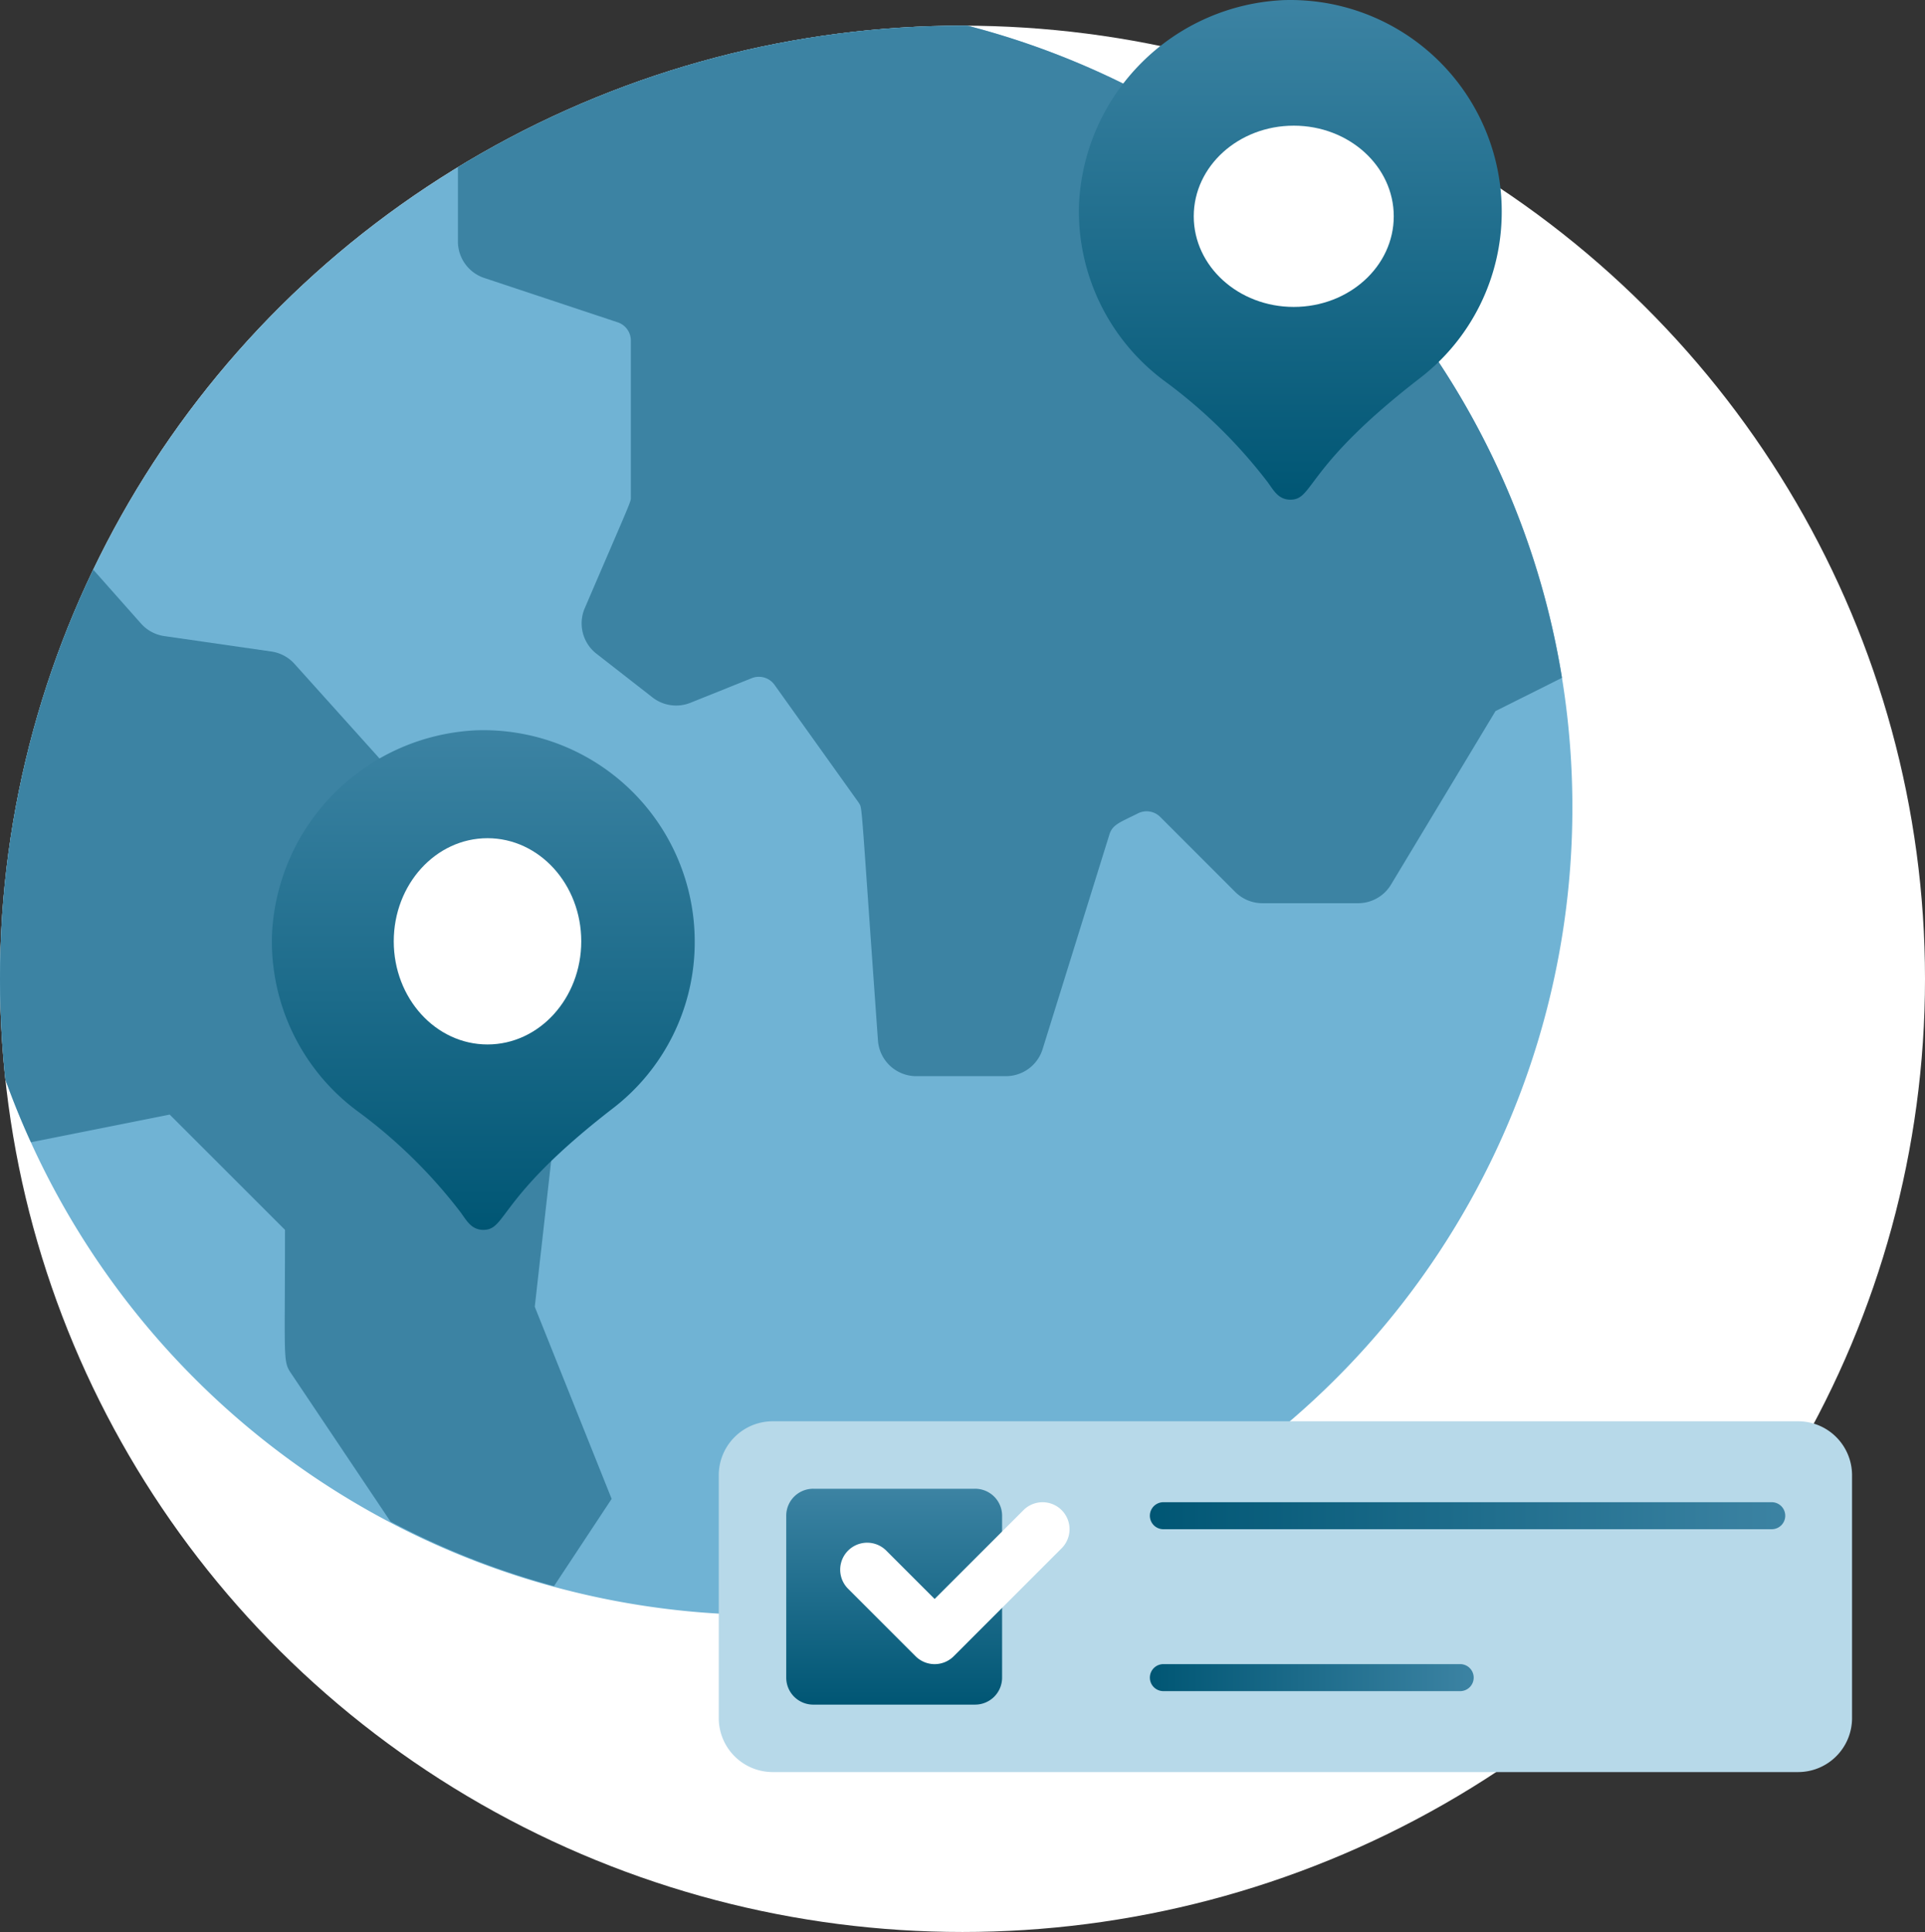 <?xml version="1.0" encoding="UTF-8"?>
<svg xmlns="http://www.w3.org/2000/svg" xmlns:xlink="http://www.w3.org/1999/xlink" width="456.101" height="457.74" viewBox="0 0 456.101 457.74">
  <rect x="0" y="0" width="456.101" height="457.74" fill="#333333" stroke="none"/>
  <defs>
    <clipPath id="clip-path">
      <ellipse id="Ellipse_2370" data-name="Ellipse 2370" cx="228.051" cy="225.829" rx="228.051" ry="225.829" transform="translate(2483.209 2408.235)" fill="#fff"></ellipse>
    </clipPath>
    <linearGradient id="linear-gradient" x1="0.5" x2="0.5" y2="1" gradientUnits="objectBoundingBox">
      <stop offset="0" stop-color="#3c83a3"></stop>
      <stop offset="1" stop-color="#005674"></stop>
    </linearGradient>
    <linearGradient id="linear-gradient-4" x1="1" y1="1" x2="0" xlink:href="#linear-gradient"></linearGradient>
  </defs>
  <g id="Gruppe_20963" data-name="Gruppe 20963" transform="translate(-2419.183 -2402.154)">
    <g id="Gruppe_20955" data-name="Gruppe 20955">
      <g id="Gruppe_20953" data-name="Gruppe 20953">
        <g id="Gruppe_20140" data-name="Gruppe 20140" transform="translate(19104 -5783)">
          <circle id="Ellipse_1533" data-name="Ellipse 1533" cx="225" cy="225" r="225" transform="translate(-16682 8192)" fill="#fff"></circle>
        </g>
        <ellipse id="Ellipse_1983" data-name="Ellipse 1983" cx="228.051" cy="225.829" rx="228.051" ry="225.829" transform="translate(2419.183 2408.235)" fill="#fff"></ellipse>
        <path id="Pfad_18240" data-name="Pfad 18240" d="M77.868,17.105H50.553a4.553,4.553,0,0,1,0-9.105H77.868a4.553,4.553,0,0,1,0,9.105Z" transform="translate(2578.76 2430.598)" fill="#fff"></path>
        <path id="Pfad_18241" data-name="Pfad 18241" d="M68.763,21.105H50.553a4.553,4.553,0,0,1,0-9.105H68.763a4.553,4.553,0,0,1,0,9.105Z" transform="translate(2578.76 2444.808)" fill="#fff"></path>
        <g id="Gruppe_maskieren_4303" data-name="Gruppe maskieren 4303" transform="translate(-64.026)" clip-path="url(#clip-path)">
          <g id="Gruppe_20951" data-name="Gruppe 20951" transform="translate(58)">
            <path id="Pfad_18231" data-name="Pfad 18231" d="M378.869,187.659A191.21,191.21,0,0,1,1,229.315,227.631,227.631,0,0,1,229.27,1,191.211,191.211,0,0,1,378.869,187.659Z" transform="translate(2418.891 2405.729)" fill="#70b3d4"></path>
            <path id="Pfad_18232" data-name="Pfad 18232" d="M287.594,157.02,271.842,164.9,247.167,205.87a9.105,9.105,0,0,1-7.785,4.553H216.619a9.105,9.105,0,0,1-6.465-2.686L192.4,189.981a4.553,4.553,0,0,0-5.236-.865c-4.234,2.14-6.009,2.595-6.783,4.962l-15.843,50.9a9.105,9.105,0,0,1-8.7,6.419H134.626a9.105,9.105,0,0,1-9.105-8.468c-4.234-59.184-3.642-54.632-4.553-56.316L101.027,158.7a4.553,4.553,0,0,0-5.418-1.593l-14.523,5.827a9.105,9.105,0,0,1-9.105-1.366L58.733,151.238a9.105,9.105,0,0,1-2.686-10.7c11.473-26.724,10.926-25.085,10.926-26.451V77.122a4.553,4.553,0,0,0-3.1-4.325L32.237,62.28A9.105,9.105,0,0,1,26,53.63V31.5A226.311,226.311,0,0,1,140.453,1,191.21,191.21,0,0,1,287.594,157.02Z" transform="translate(2507.707 2405.728)" fill="#3c83a3"></path>
            <path id="Pfad_18237" data-name="Pfad 18237" d="M151.238,253,137.58,273.672a188.062,188.062,0,0,1-38.743-15.3L75.391,223.41c-2.094-3.1-1.548-2.549-1.548-34.145L46.528,161.95l-32.87,6.556A186.661,186.661,0,0,1,1,130.765,226.9,226.9,0,0,1,24.766,28.74L39.744,45.63A9.105,9.105,0,0,0,45.3,48.59l25.267,3.642a9.105,9.105,0,0,1,5.509,2.914L110.9,93.888a9.105,9.105,0,0,1,1.639,9.7l-9.105,21.671a9.105,9.105,0,0,0,1.047,9.105c8.878,11.746,9.606,13.658,13.2,14.887l8.013,2.641a9.106,9.106,0,0,1,4.553,3.6c6.146,9.105,7.466,10.38,7.011,14.341l-4.234,37.65Z" transform="translate(2418.891 2504.279)" fill="#3c83a3"></path>
          </g>
        </g>
        <g id="Gruppe_20952" data-name="Gruppe 20952">
          <path id="Pfad_18238" data-name="Pfad 18238" d="M157.182,50.1A49.624,49.624,0,0,1,137.652,89.7c-27.316,21.124-24.948,28.682-30.548,28.682-2.868,0-4.006-2.276-5.372-4.143A120.737,120.737,0,0,0,77.329,90.3a50.079,50.079,0,0,1-20.3-42.066A50.807,50.807,0,0,1,105.6.018,50.079,50.079,0,0,1,157.183,50.1Z" transform="translate(2617.814 2402.159)" fill="url(#linear-gradient)"></path>
          <ellipse id="Ellipse_1994" data-name="Ellipse 1994" cx="23.694" cy="21.472" rx="23.694" ry="21.472" transform="translate(2702.025 2431.929)" fill="#fff"></ellipse>
          <path id="Pfad_18239" data-name="Pfad 18239" d="M115.182,88.1A49.624,49.624,0,0,1,95.652,127.7C68.336,148.829,70.7,156.386,65.1,156.386c-2.868,0-4.006-2.276-5.372-4.143a120.738,120.738,0,0,0-24.4-23.947,50.079,50.079,0,0,1-20.3-42.066A50.807,50.807,0,0,1,63.6,38.018,50.079,50.079,0,0,1,115.182,88.1Z" transform="translate(2468.604 2537.159)" fill="url(#linear-gradient)"></path>
          <ellipse id="Ellipse_1995" data-name="Ellipse 1995" cx="22.213" cy="24.434" rx="22.213" ry="24.434" transform="translate(2512.477 2600.746)" fill="#fff"></ellipse>
        </g>
      </g>
    </g>
    <g id="Gruppe_20961" data-name="Gruppe 20961" transform="translate(-0.5 11.53)">
      <path id="Pfad_18734" data-name="Pfad 18734" d="M267.728,102.112H24.786A12.787,12.787,0,0,1,12,89.325V31.786A12.787,12.787,0,0,1,24.786,19H267.728a12.787,12.787,0,0,1,12.786,12.786V89.325a12.787,12.787,0,0,1-12.786,12.786" transform="translate(2577.985 2708.364)" fill="#b7d9e9"></path>
      <path id="Pfad_18735" data-name="Pfad 18735" d="M61.752,75.146H23.393A6.391,6.391,0,0,1,17,68.752V30.393A6.391,6.391,0,0,1,23.393,24H61.752a6.391,6.391,0,0,1,6.393,6.393V68.752a6.391,6.391,0,0,1-6.393,6.393" transform="translate(2588.97 2719.348)" fill="url(#linear-gradient)"></path>
      <path id="Pfad_18736" data-name="Pfad 18736" d="M38.856,61.485,22.873,45.5a6.392,6.392,0,0,1,9.04-9.04l11.463,11.46,21.053-21.05a6.392,6.392,0,1,1,9.04,9.04L47.9,61.485a6.392,6.392,0,0,1-9.04,0" transform="translate(2597.754 2721.545)" fill="#fff"></path>
      <path id="Pfad_18737" data-name="Pfad 18737" d="M191.044,31.393H47.2A3.2,3.2,0,1,1,47.2,25H191.044a3.2,3.2,0,1,1,0,6.393" transform="translate(2648.277 2721.544)" fill="url(#linear-gradient-4)"></path>
      <path id="Pfad_18738" data-name="Pfad 18738" d="M191.044,37.393H47.2A3.2,3.2,0,1,1,47.2,31H191.044a3.2,3.2,0,1,1,0,6.393" transform="translate(2648.277 2734.725)" fill="url(#linear-gradient-4)"></path>
      <path id="Pfad_18739" data-name="Pfad 18739" d="M117.522,43.393H47.2A3.2,3.2,0,1,1,47.2,37h70.325a3.2,3.2,0,0,1,0,6.393" transform="translate(2648.277 2747.903)" fill="url(#linear-gradient-4)"></path>
    </g>
  </g>
</svg>
